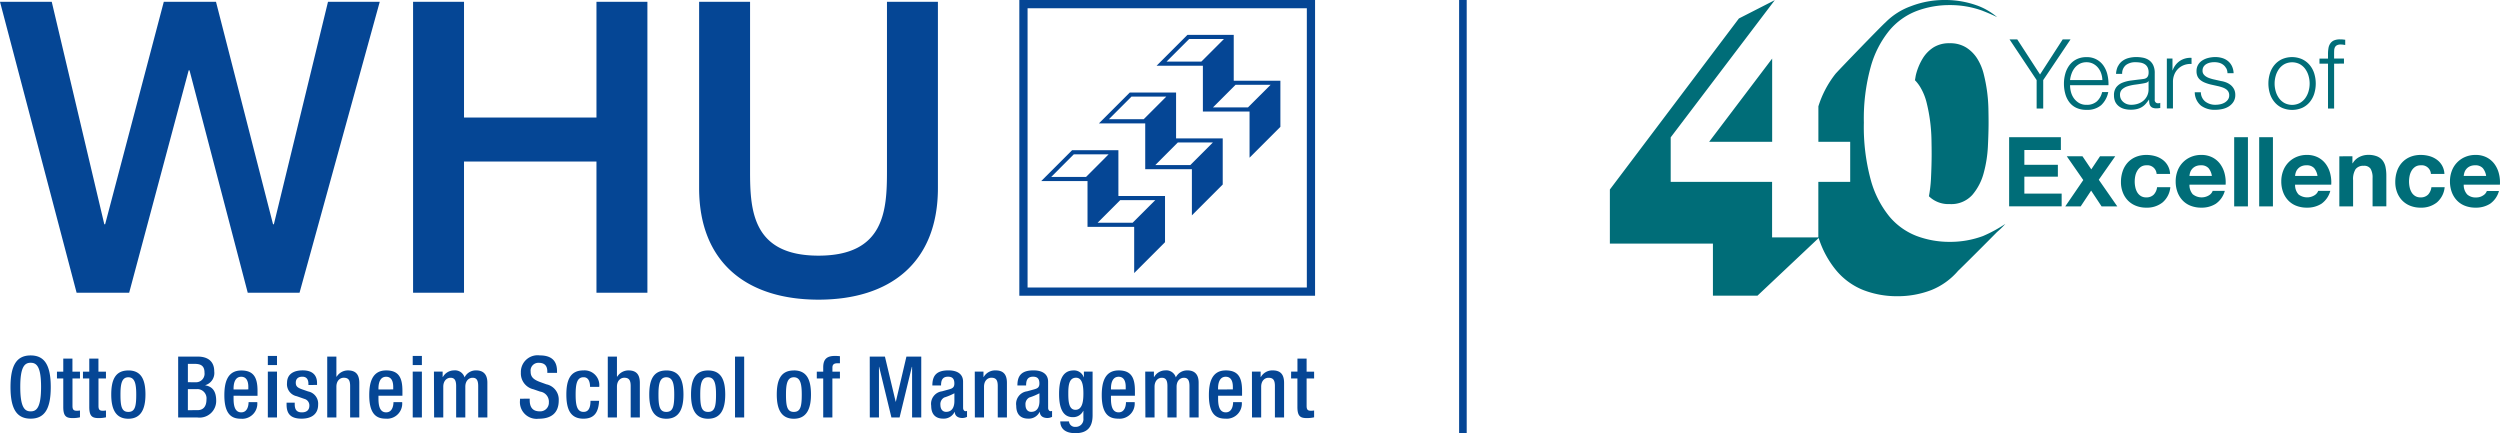 <svg xmlns="http://www.w3.org/2000/svg" xmlns:xlink="http://www.w3.org/1999/xlink" width="245.38" height="42.52" viewBox="0 0 245.38 42.52">
  <defs>
    <clipPath id="clip-_40_Years_of_Excellence_kombi_dark_petrol_rgb">
      <rect width="245.38" height="42.52"/>
    </clipPath>
  </defs>
  <g id="_40_Years_of_Excellence_kombi_dark_petrol_rgb" data-name="40_Years_of_Excellence_kombi_dark_petrol_rgb" clip-path="url(#clip-_40_Years_of_Excellence_kombi_dark_petrol_rgb)">
    <path id="Pfad_178" data-name="Pfad 178" d="M115.434,13.581v-4.5h-4.543l-3.028,3.028h4.543v4.5h4.58v4.529l3.027-3.028V13.581Zm.175.4h3.442L116.834,16.2h-3.439Zm-4.55-4.5h3.415L112.256,11.7h-3.415Z" fill="#054695"/>
    <path id="Pfad_179" data-name="Pfad 179" d="M109.773,19.241v-4.5H105.23l-3.03,3.028h4.542v4.5h4.58V26.8l3.027-3.028V19.241Zm.175.405h3.442l-2.217,2.214h-3.439Zm-4.55-4.5h3.415L106.6,17.364h-3.42Z" fill="#054695"/>
    <rect id="Rechteck_15" data-name="Rechteck 15" width="0.745" height="42.52" transform="translate(143.215 0)" fill="#054695"/>
    <path id="Pfad_180" data-name="Pfad 180" d="M0,.177H5.079l5.159,21.837h.08L16.077.177H21.2l5.6,21.837h.08L32.194.177h5.079L29.4,28.732H24.316L18.6,6.9h-.08L12.678,28.732H7.519Zm40.544,0h5V11.535h13V.177h5V28.732h-5V15.855h-13V28.732h-5Zm28.076,0h5V16.814c0,3.839.24,8.279,6.719,8.279s6.719-4.44,6.719-8.279V.177h5V18.454c0,7.318-4.679,10.958-11.718,10.958s-11.72-3.64-11.72-10.958ZM1.031,37.992c0-2.135.6-3.106,1.976-3.106s1.975.971,1.975,3.106-.6,3.1-1.975,3.1-1.976-.971-1.976-3.1m3-.026c0-2.008-.452-2.36-1.021-2.36s-1.021.352-1.021,2.36c0,2.06.452,2.411,1.021,2.411s1.021-.351,1.021-2.411m1.56-1.489H6.21V35.2h.9v1.281h.74v.669H7.114v2.688c0,.351.1.477.41.477a1.784,1.784,0,0,0,.326-.025v.67a3.073,3.073,0,0,1-.728.075c-.611,0-.912-.168-.912-1.089v-2.8H5.591Zm2.551,0h.62V35.2h.9v1.281H10.4v.669H9.666v2.688c0,.351.1.477.41.477a1.784,1.784,0,0,0,.326-.025v.67a3.073,3.073,0,0,1-.728.075c-.611,0-.912-.168-.912-1.089v-2.8h-.62Zm4.452-.118c1.314,0,1.682.972,1.682,2.369S13.849,41.1,12.594,41.1s-1.675-.971-1.675-2.369.369-2.369,1.675-2.369m0,4.068c.661,0,.778-.552.778-1.7,0-1-.117-1.7-.778-1.7s-.77.7-.77,1.7c0,1.147.117,1.7.77,1.7M17.487,35H19.42c.888,0,1.608.394,1.608,1.448a1.244,1.244,0,0,1-.879,1.357v.017c.653.116,1.071.51,1.071,1.523A1.631,1.631,0,0,1,19.6,40.99h0a1.609,1.609,0,0,1-.219-.013H17.487Zm1.707,2.52a.841.841,0,0,0,.885-.8.954.954,0,0,0-.006-.151c0-.711-.427-.854-.962-.854h-.67v1.8Zm.193,2.737c.569,0,.879-.368.879-1.054a.91.91,0,0,0-.8-1.009h0a.806.806,0,0,0-.139,0H18.44V40.26Zm3.538-1.414V39.1c0,.6.075,1.373.753,1.373.645,0,.72-.736.72-1h.854A1.491,1.491,0,0,1,23.907,41.1a1.563,1.563,0,0,1-.237,0c-.737,0-1.649-.217-1.649-2.3,0-1.18.251-2.436,1.666-2.436,1.255,0,1.59.754,1.59,2.01v.477Zm1.448-.62V37.98c0-.569-.184-1-.695-1-.577,0-.753.569-.753,1.155v.092Zm1.915-3.29h.9v.9h-.9Zm0,1.541h.9v4.5h-.9Zm3.983,1.314v-.114c0-.36-.126-.7-.595-.7-.36,0-.644.167-.644.586,0,.352.159.493.636.661l.578.2a1.221,1.221,0,0,1,.979,1.3c0,.963-.7,1.372-1.616,1.372-1.138,0-1.481-.527-1.481-1.4v-.168h.8v.149c0,.52.183.8.7.8.494,0,.737-.251.737-.661a.656.656,0,0,0-.494-.662l-.736-.259a1.2,1.2,0,0,1-.963-1.3c0-.846.611-1.24,1.54-1.24,1.147,0,1.406.67,1.406,1.231v.2ZM32.118,35h.9v1.959l.026.017a1.3,1.3,0,0,1,1.1-.62c.687,0,1.122.31,1.122,1.222v3.4h-.9v-3.09c0-.586-.175-.812-.628-.812-.368,0-.72.293-.72.88v3.018h-.9Zm5.029,3.843V39.1c0,.6.075,1.373.753,1.373.645,0,.72-.736.72-1h.854a1.489,1.489,0,0,1-1.345,1.62,1.576,1.576,0,0,1-.238,0c-.736,0-1.649-.217-1.649-2.3,0-1.18.252-2.436,1.666-2.436,1.256,0,1.591.754,1.591,2.01v.477Zm1.448-.62V37.98c0-.569-.184-1-.695-1-.578,0-.753.569-.753,1.155v.092Zm1.914-3.29h.9v.9h-.9Zm0,1.541h.9v4.5h-.9Zm2.083,0h.854V37h.025a1.26,1.26,0,0,1,1.08-.645.976.976,0,0,1,1.046.687,1.233,1.233,0,0,1,1.139-.687c.636,0,1.1.327,1.1,1.2v3.418h-.9V37.891c0-.586-.176-.812-.544-.812s-.72.293-.72.88v3.018h-.9V37.891c0-.586-.176-.812-.553-.812-.36,0-.711.293-.711.88v3.018h-.9Zm9.4,2.653v.147c0,.728.318,1.1.98,1.1a.848.848,0,0,0,.9-.792V39.5a1,1,0,0,0-.854-1.063l-.653-.226a1.592,1.592,0,0,1-1.24-1.641,1.64,1.64,0,0,1,1.575-1.7,1.574,1.574,0,0,1,.283.013c1.532,0,1.691.954,1.691,1.574V36.6H53.72v-.126c0-.544-.243-.862-.837-.862a.762.762,0,0,0-.805.717h0a.771.771,0,0,0,.005.144c0,.511.259.771.9,1.013l.644.234A1.526,1.526,0,0,1,54.841,39.3c0,1.272-.77,1.8-1.976,1.8a1.641,1.641,0,0,1-1.824-1.433,1.678,1.678,0,0,1,0-.388v-.142Zm6.811.21c-.058,1.08-.427,1.757-1.54,1.757-1.306,0-1.674-.971-1.674-2.369s.368-2.369,1.674-2.369a1.451,1.451,0,0,1,1.558,1.335h0a1.477,1.477,0,0,1-.006.282h-.9c0-.418-.117-.963-.645-.946-.653,0-.77.7-.77,1.7s.117,1.7.77,1.7c.5.009.687-.409.687-1.087ZM59.655,35h.9v1.959l.025.017a1.3,1.3,0,0,1,1.1-.62c.687,0,1.122.31,1.122,1.222v3.4h-.9v-3.09c0-.586-.176-.812-.628-.812-.369,0-.72.293-.72.88v3.018h-.9ZM65.4,36.359c1.314,0,1.683.972,1.683,2.369S66.659,41.1,65.4,41.1s-1.674-.971-1.674-2.369.368-2.369,1.674-2.369m0,4.068c.661,0,.778-.552.778-1.7,0-1-.117-1.7-.778-1.7s-.77.7-.77,1.7c0,1.147.117,1.7.77,1.7m4.1-4.068c1.314,0,1.683.972,1.683,2.369S70.761,41.1,69.5,41.1s-1.674-.971-1.674-2.369.368-2.369,1.674-2.369m0,4.068c.661,0,.779-.552.779-1.7,0-1-.118-1.7-.779-1.7s-.77.7-.77,1.7c0,1.147.117,1.7.77,1.7M72.143,35h.9v5.974h-.9Zm5.773,1.356c1.314,0,1.683.972,1.683,2.369S79.172,41.1,77.916,41.1s-1.674-.971-1.674-2.369.368-2.369,1.674-2.369m0,4.068c.661,0,.778-.552.778-1.7,0-1-.117-1.7-.778-1.7s-.77.7-.77,1.7c0,1.147.117,1.7.77,1.7M80.8,37.146h-.63v-.669h.63v-.419c0-.854.41-1.122,1.147-1.122a4.077,4.077,0,0,1,.494.026v.694H82.19c-.335,0-.486.125-.486.427v.394h.737v.669H81.7v3.831h-.9ZM85.367,35h1.49l1.055,4.429h.017L88.967,35h1.456v5.974h-.9V36.008H89.5l-1.205,4.969h-.8l-1.206-4.972h-.017v4.972h-.9Zm9.163,5.04c0,.167.1.318.234.318a.37.37,0,0,0,.151-.026v.586a1.07,1.07,0,0,1-.444.11c-.4,0-.736-.16-.762-.6h-.016a1.172,1.172,0,0,1-1.122.661c-.72,0-1.172-.4-1.172-1.263a1.238,1.238,0,0,1,1.03-1.414h.016l.7-.192c.326-.092.527-.184.527-.577,0-.41-.142-.67-.62-.67-.6,0-.686.427-.686.862h-.854c0-.954.393-1.482,1.582-1.482.8,0,1.432.31,1.432,1.106Zm-.854-1.44a6.007,6.007,0,0,1-1.005.419.739.739,0,0,0-.368.728c0,.376.184.677.561.677.544,0,.812-.409.812-1.071Zm2-2.126h.854V37h.025a1.292,1.292,0,0,1,1.155-.645c.687,0,1.122.31,1.122,1.222v3.4h-.9v-3.09c0-.586-.176-.812-.628-.812-.369,0-.72.293-.72.88v3.018h-.9Zm7.2,3.566c0,.167.1.318.235.318a.37.37,0,0,0,.151-.026v.586a1.07,1.07,0,0,1-.444.11c-.4,0-.737-.16-.762-.6h-.016a1.172,1.172,0,0,1-1.122.661c-.72,0-1.172-.4-1.172-1.263a1.238,1.238,0,0,1,1.03-1.414h.016l.7-.192c.327-.092.527-.184.527-.577,0-.41-.142-.67-.619-.67-.6,0-.686.427-.686.862H99.86c0-.954.394-1.482,1.582-1.482.795,0,1.431.31,1.431,1.106Zm-.854-1.44a5.957,5.957,0,0,1-1,.419.739.739,0,0,0-.368.728c0,.376.184.677.561.677.544,0,.811-.409.811-1.071Zm2.9,2.762a.59.59,0,0,0,.639.537h.014a.75.75,0,0,0,.768-.732.726.726,0,0,0-.006-.114v-.727h-.017a1.09,1.09,0,0,1-1.021.619c-1.055,0-1.348-1.038-1.348-2.268,0-.988.151-2.32,1.431-2.32a1,1,0,0,1,.988.67h.017v-.552h.854v4.286c0,1.1-.469,1.757-1.683,1.757-1.339,0-1.49-.786-1.49-1.155Zm.636-1.138c.7,0,.779-.887.779-1.6,0-.737-.092-1.549-.72-1.549-.653,0-.762.67-.762,1.507,0,.77.034,1.641.7,1.641m3.488-1.381V39.1c0,.6.075,1.373.754,1.373.644,0,.72-.736.72-1h.853a1.489,1.489,0,0,1-1.345,1.62,1.562,1.562,0,0,1-.237,0c-.737,0-1.649-.217-1.649-2.3,0-1.18.251-2.436,1.666-2.436,1.255,0,1.59.754,1.59,2.01v.477Zm1.448-.62v-.243c0-.569-.184-1-.694-1-.578,0-.754.569-.754,1.155v.092Zm1.915-1.749h.853V37h.025a1.26,1.26,0,0,1,1.08-.645.977.977,0,0,1,1.047.687,1.23,1.23,0,0,1,1.138-.687c.637,0,1.1.327,1.1,1.2v3.419h-.9V37.891c0-.586-.176-.812-.544-.812s-.72.293-.72.88v3.018h-.9V37.891c0-.586-.175-.812-.552-.812-.36,0-.711.293-.711.88v3.018h-.9Zm7.153,2.369V39.1c0,.6.075,1.373.753,1.373.645,0,.72-.736.72-1h.854a1.489,1.489,0,0,1-1.345,1.62,1.562,1.562,0,0,1-.237,0c-.737,0-1.649-.217-1.649-2.3,0-1.18.251-2.436,1.665-2.436,1.256,0,1.591.754,1.591,2.01v.477Zm1.448-.62v-.243c0-.569-.184-1-.7-1-.577,0-.753.569-.753,1.155v.092Zm1.872-1.749h.854V37h.025a1.292,1.292,0,0,1,1.155-.645c.687,0,1.122.31,1.122,1.222v3.4h-.9V37.891c0-.586-.175-.812-.628-.812-.368,0-.72.293-.72.88v3.018h-.9Zm3.848,0h.62V35.2h.9v1.281h.736v.669h-.736v2.688c0,.351.1.477.41.477a1.784,1.784,0,0,0,.326-.025v.67a3.073,3.073,0,0,1-.728.075c-.611,0-.912-.168-.912-1.089v-2.8h-.62Z" fill="#054695"/>
    <path id="Pfad_181" data-name="Pfad 181" d="M100.858.81h27.41V28.22h-27.41Zm-.809,28.217h29.027V0H100.049Z" fill="#054695"/>
    <path id="Pfad_182" data-name="Pfad 182" d="M121.094,7.921v-4.5h-4.543l-3.027,3.028h4.542v4.5h4.58v4.529l3.027-3.028V7.921Zm.175.405h3.442l-2.217,2.214h-3.439Zm-4.55-4.5h3.415l-2.218,2.218H114.5Z" fill="#054695"/>
    <path id="Pfad_183" data-name="Pfad 183" d="M189.578,13.672q.017.857.017,1.462,0,1.01-.067,2.438a13.544,13.544,0,0,1-.2,1.691,2.729,2.729,0,0,0,2.035.766,2.776,2.776,0,0,0,2.222-.895,5.444,5.444,0,0,0,1.12-2.157,12.1,12.1,0,0,0,.412-2.62q.066-1.358.066-2.317,0-.575-.017-1.39a15.194,15.194,0,0,0-.131-1.678,15.5,15.5,0,0,0-.33-1.71,5.211,5.211,0,0,0-.641-1.518,3.493,3.493,0,0,0-1.086-1.085,2.959,2.959,0,0,0-1.613-.415,2.878,2.878,0,0,0-1.6.415,3.376,3.376,0,0,0-1.051,1.086,5.752,5.752,0,0,0-.642,1.518c-.055.2-.073.407-.117.609a3.68,3.68,0,0,1,.5.639,5.531,5.531,0,0,1,.655,1.6,16.379,16.379,0,0,1,.468,3.561M173.941,5.749l-6.186,8.17h6.186Zm20.7-4.669c.365.137.86.35,1.379.6A6.439,6.439,0,0,0,194.22.6a9.192,9.192,0,0,0-3.342-.6,9.072,9.072,0,0,0-3.311.606,6.688,6.688,0,0,0-2.511,1.6c-.346.287-4.643,4.735-4.9,5.043a9.921,9.921,0,0,0-1.678,3.188v3.482H181.6v3.934h-3.127V23.3h-4.539V17.853h-9.952V13.482L174.2.014l-3.524,1.8L158.012,18.6v5.313h10.115V29.02H172.5l6.005-5.66a9.489,9.489,0,0,0,1.653,3.093,6.687,6.687,0,0,0,2.741,2.021,9.1,9.1,0,0,0,3.311.6,9.186,9.186,0,0,0,3.345-.6,6.767,6.767,0,0,0,2.634-1.89c.193-.167,2.893-2.861,3.823-3.81a8.013,8.013,0,0,0,.817-.8,13.551,13.551,0,0,1-2.185,1.19,9.245,9.245,0,0,1-3.276.575,9.15,9.15,0,0,1-3.242-.575,6.544,6.544,0,0,1-2.683-1.919,9.732,9.732,0,0,1-1.827-3.6,19.839,19.839,0,0,1-.675-5.608,19.092,19.092,0,0,1,.675-5.48,9.748,9.748,0,0,1,1.827-3.563,6.537,6.537,0,0,1,2.683-1.917A9.108,9.108,0,0,1,191.364.5a9.245,9.245,0,0,1,3.276.575" fill="#006d78"/>
    <path id="Pfad_184" data-name="Pfad 184" d="M197.242,3.87H198l2.233,3.439,2.223-3.439h.77l-2.68,3.99v2.792H199.9V7.86ZM206.233,7.2a1.785,1.785,0,0,0-.309-.556,1.52,1.52,0,0,0-.484-.389,1.391,1.391,0,0,0-.646-.147,1.415,1.415,0,0,0-.656.147,1.542,1.542,0,0,0-.484.389,1.947,1.947,0,0,0-.318.561,2.785,2.785,0,0,0-.157.651h3.173a2.181,2.181,0,0,0-.119-.656m-2.964,1.829a1.832,1.832,0,0,0,.29.622,1.682,1.682,0,0,0,.5.456,1.4,1.4,0,0,0,.732.181,1.46,1.46,0,0,0,1.026-.342,1.8,1.8,0,0,0,.513-.912h.6a2.386,2.386,0,0,1-.7,1.292,2.083,2.083,0,0,1-1.439.456,2.282,2.282,0,0,1-1-.2,1.852,1.852,0,0,1-.689-.56,2.419,2.419,0,0,1-.394-.827,3.731,3.731,0,0,1-.128-.992,3.538,3.538,0,0,1,.128-.95,2.527,2.527,0,0,1,.394-.832,1.985,1.985,0,0,1,.689-.589,2.114,2.114,0,0,1,1-.223,1.94,1.94,0,0,1,1.686.86,2.56,2.56,0,0,1,.375.883,3.911,3.911,0,0,1,.1,1.012h-3.772a2.66,2.66,0,0,0,.09.67m4.612-2.522A1.407,1.407,0,0,1,208.295,6a1.756,1.756,0,0,1,.613-.3,2.951,2.951,0,0,1,.778-.1,3.458,3.458,0,0,1,.647.062,1.574,1.574,0,0,1,.579.232,1.269,1.269,0,0,1,.418.48,1.739,1.739,0,0,1,.162.8v2.6a.315.315,0,0,0,.351.361.454.454,0,0,0,.19-.038v.5c-.069.012-.131.021-.185.028a1.681,1.681,0,0,1-.205.009.91.91,0,0,1-.365-.061.486.486,0,0,1-.214-.176.67.67,0,0,1-.1-.271,2.291,2.291,0,0,1-.024-.346h-.018a4.126,4.126,0,0,1-.328.422,1.645,1.645,0,0,1-.371.309,1.718,1.718,0,0,1-.465.19,2.517,2.517,0,0,1-.623.067,2.452,2.452,0,0,1-.641-.081,1.45,1.45,0,0,1-.522-.257A1.232,1.232,0,0,1,207.62,10a1.493,1.493,0,0,1-.128-.641,1.268,1.268,0,0,1,.228-.8,1.442,1.442,0,0,1,.6-.442,3.4,3.4,0,0,1,.846-.214c.313-.041.632-.08.955-.118.126-.013.237-.029.332-.048a.569.569,0,0,0,.237-.1.453.453,0,0,0,.148-.2.83.83,0,0,0,.052-.322,1.086,1.086,0,0,0-.1-.5.785.785,0,0,0-.275-.309,1.122,1.122,0,0,0-.409-.157,2.8,2.8,0,0,0-.5-.042,1.51,1.51,0,0,0-.931.27,1.061,1.061,0,0,0-.381.87h-.6a1.988,1.988,0,0,1,.18-.741m2.993,1.463a.347.347,0,0,1-.218.152,2.218,2.218,0,0,1-.286.066c-.253.045-.514.084-.783.119a4.268,4.268,0,0,0-.736.157,1.431,1.431,0,0,0-.547.3.715.715,0,0,0-.213.556.87.87,0,0,0,.09.4.963.963,0,0,0,.242.3,1.07,1.07,0,0,0,.352.2,1.26,1.26,0,0,0,.408.067,2.075,2.075,0,0,0,.655-.1,1.6,1.6,0,0,0,.547-.3,1.447,1.447,0,0,0,.508-1.13V7.974Zm2.366-2.223V6.9h.019a1.871,1.871,0,0,1,.707-.921,1.847,1.847,0,0,1,1.145-.3v.6a1.79,1.79,0,0,0-.741.109,1.638,1.638,0,0,0-.95.931,1.883,1.883,0,0,0-.133.717v2.612h-.6v-4.9ZM218.5,6.7a.984.984,0,0,0-.281-.337,1.185,1.185,0,0,0-.4-.2,1.844,1.844,0,0,0-.484-.061,2,2,0,0,0-.4.042,1.237,1.237,0,0,0-.375.143.8.8,0,0,0-.275.261.706.706,0,0,0-.1.4.556.556,0,0,0,.1.337.881.881,0,0,0,.252.233,1.516,1.516,0,0,0,.332.157c.12.041.231.074.333.1l.8.18a2.311,2.311,0,0,1,.508.138,1.656,1.656,0,0,1,.446.261,1.284,1.284,0,0,1,.319.4,1.218,1.218,0,0,1,.123.561,1.238,1.238,0,0,1-.18.679,1.486,1.486,0,0,1-.461.456,1.974,1.974,0,0,1-.632.252,3.328,3.328,0,0,1-.694.076,2.246,2.246,0,0,1-1.4-.409,1.737,1.737,0,0,1-.612-1.311h.6a1.178,1.178,0,0,0,.442.917,1.6,1.6,0,0,0,1,.309,2.316,2.316,0,0,0,.451-.048,1.436,1.436,0,0,0,.433-.161,1.03,1.03,0,0,0,.327-.29.709.709,0,0,0,.129-.432.69.69,0,0,0-.091-.366.792.792,0,0,0-.242-.247,1.527,1.527,0,0,0-.347-.166,3.929,3.929,0,0,0-.394-.114l-.769-.171a4.425,4.425,0,0,1-.542-.176,1.736,1.736,0,0,1-.432-.247,1.028,1.028,0,0,1-.29-.361,1.193,1.193,0,0,1-.1-.527,1.179,1.179,0,0,1,.166-.637,1.27,1.27,0,0,1,.432-.427,1.977,1.977,0,0,1,.594-.238,2.9,2.9,0,0,1,.65-.076,2.376,2.376,0,0,1,.689.1,1.6,1.6,0,0,1,.561.3,1.435,1.435,0,0,1,.384.494,1.758,1.758,0,0,1,.162.693h-.6a1.151,1.151,0,0,0-.114-.48m5.709-.413a1.647,1.647,0,0,0-.537.475,2.158,2.158,0,0,0-.323.67,2.735,2.735,0,0,0,0,1.529,2.158,2.158,0,0,0,.323.67,1.647,1.647,0,0,0,.537.475,1.646,1.646,0,0,0,1.5,0,1.657,1.657,0,0,0,.537-.475,2.18,2.18,0,0,0,.323-.67,2.735,2.735,0,0,0,0-1.529,2.18,2.18,0,0,0-.323-.67,1.657,1.657,0,0,0-.537-.475,1.655,1.655,0,0,0-1.5,0m1.743-.475a2.173,2.173,0,0,1,.727.561,2.442,2.442,0,0,1,.447.821,3.382,3.382,0,0,1,0,2.005,2.457,2.457,0,0,1-.447.822,2.12,2.12,0,0,1-.727.555,2.505,2.505,0,0,1-1.985,0,2.1,2.1,0,0,1-.727-.555A2.4,2.4,0,0,1,222.8,9.2a3.361,3.361,0,0,1,0-2.005,2.389,2.389,0,0,1,.446-.821,2.153,2.153,0,0,1,.727-.561,2.461,2.461,0,0,1,1.985,0m3.14.437v4.4h-.6v-4.4h-.837v-.5h.837V5.3a3.262,3.262,0,0,1,.047-.579,1.1,1.1,0,0,1,.181-.456.852.852,0,0,1,.365-.3,1.468,1.468,0,0,1,.594-.1c.088,0,.171,0,.247.009s.161.016.256.029v.513l-.227-.034a1.655,1.655,0,0,0-.209-.014.785.785,0,0,0-.381.076.459.459,0,0,0-.194.2.77.77,0,0,0-.072.3c-.006.114-.009.237-.009.37v.428h.969v.5Z" fill="#006d78"/>
    <path id="Pfad_185" data-name="Pfad 185" d="M242.153,19.08a1.212,1.212,0,0,0,.875.3,1.2,1.2,0,0,0,.7-.2.839.839,0,0,0,.361-.433h1.189A2.248,2.248,0,0,1,244.407,20a2.571,2.571,0,0,1-1.427.381,2.8,2.8,0,0,1-1.046-.186,2.166,2.166,0,0,1-.789-.528,2.388,2.388,0,0,1-.5-.817,3,3,0,0,1-.176-1.046,2.9,2.9,0,0,1,.18-1.028,2.382,2.382,0,0,1,1.308-1.369,2.553,2.553,0,0,1,1.022-.2,2.332,2.332,0,0,1,1.094.243,2.192,2.192,0,0,1,.766.651,2.684,2.684,0,0,1,.432.932,3.418,3.418,0,0,1,.1,1.094H241.82a1.371,1.371,0,0,0,.333.951m1.526-2.587a.949.949,0,0,0-.737-.266,1.175,1.175,0,0,0-.537.109,1.023,1.023,0,0,0-.342.271.989.989,0,0,0-.181.343,1.65,1.65,0,0,0-.062.323h2.2a1.559,1.559,0,0,0-.338-.78m-6.08-.266a.947.947,0,0,0-.542.147,1.153,1.153,0,0,0-.357.381,1.635,1.635,0,0,0-.195.513,2.793,2.793,0,0,0-.057.557,2.677,2.677,0,0,0,.057.542,1.662,1.662,0,0,0,.186.5,1.048,1.048,0,0,0,.347.366.952.952,0,0,0,.532.143.993.993,0,0,0,.747-.271,1.292,1.292,0,0,0,.328-.728h1.3a2.234,2.234,0,0,1-.761,1.493,2.454,2.454,0,0,1-1.607.514,2.682,2.682,0,0,1-1.013-.186,2.227,2.227,0,0,1-.785-.518,2.352,2.352,0,0,1-.5-.794,2.765,2.765,0,0,1-.18-1.013,3.271,3.271,0,0,1,.166-1.06,2.366,2.366,0,0,1,.49-.847,2.239,2.239,0,0,1,.789-.556,2.683,2.683,0,0,1,1.065-.2,3.1,3.1,0,0,1,.842.114,2.265,2.265,0,0,1,.723.348,1.794,1.794,0,0,1,.746,1.4H238.6a.905.905,0,0,0-1-.846m-6.705-.885v.685h.029a1.549,1.549,0,0,1,.666-.623,1.917,1.917,0,0,1,.836-.2,2.287,2.287,0,0,1,.89.148,1.31,1.31,0,0,1,.546.409,1.567,1.567,0,0,1,.281.637,4.02,4.02,0,0,1,.081.832v3.024h-1.351V17.482a1.721,1.721,0,0,0-.19-.908.736.736,0,0,0-.675-.3.938.938,0,0,0-.8.328,1.825,1.825,0,0,0-.247,1.08v2.577H229.61V15.342Zm-5.3,3.738a1.383,1.383,0,0,0,1.579.09.844.844,0,0,0,.361-.433h1.189A2.253,2.253,0,0,1,227.851,20a2.575,2.575,0,0,1-1.426.381,2.8,2.8,0,0,1-1.046-.186,2.153,2.153,0,0,1-.79-.528,2.358,2.358,0,0,1-.5-.817,2.978,2.978,0,0,1-.176-1.046,2.86,2.86,0,0,1,.181-1.028,2.376,2.376,0,0,1,1.307-1.369,2.547,2.547,0,0,1,1.023-.2,2.333,2.333,0,0,1,1.093.243,2.2,2.2,0,0,1,.766.651,2.684,2.684,0,0,1,.432.932,3.506,3.506,0,0,1,.1,1.094h-3.548a1.366,1.366,0,0,0,.333.951m1.527-2.587a.952.952,0,0,0-.737-.266,1.177,1.177,0,0,0-.538.109,1.043,1.043,0,0,0-.342.271.972.972,0,0,0-.181.343,1.514,1.514,0,0,0-.062.323h2.2a1.576,1.576,0,0,0-.337-.78m-4.037,3.766h-1.35v-6.79h1.35Zm-2.454,0h-1.35v-6.79h1.35Zm-5.4-1.179a1.383,1.383,0,0,0,1.579.09.839.839,0,0,0,.361-.433h1.189A2.253,2.253,0,0,1,217.485,20a2.568,2.568,0,0,1-1.426.381,2.8,2.8,0,0,1-1.046-.186,2.161,2.161,0,0,1-.79-.528,2.373,2.373,0,0,1-.5-.817,3,3,0,0,1-.176-1.046,2.86,2.86,0,0,1,.181-1.028,2.374,2.374,0,0,1,1.308-1.369,2.546,2.546,0,0,1,1.022-.2,2.331,2.331,0,0,1,1.093.243,2.192,2.192,0,0,1,.766.651,2.686,2.686,0,0,1,.433.932,3.476,3.476,0,0,1,.1,1.094H214.9a1.371,1.371,0,0,0,.332.951m1.527-2.587a.95.95,0,0,0-.737-.266,1.177,1.177,0,0,0-.538.109,1.043,1.043,0,0,0-.342.271,1.023,1.023,0,0,0-.181.343,1.507,1.507,0,0,0-.061.323h2.2a1.567,1.567,0,0,0-.337-.78m-6.082-.266a.949.949,0,0,0-.542.147,1.182,1.182,0,0,0-.356.381,1.611,1.611,0,0,0-.2.513,2.794,2.794,0,0,0-.057.557,2.678,2.678,0,0,0,.057.542,1.661,1.661,0,0,0,.185.5,1.075,1.075,0,0,0,.347.366.955.955,0,0,0,.533.143.991.991,0,0,0,.746-.271,1.285,1.285,0,0,0,.328-.728h1.3a2.222,2.222,0,0,1-.761,1.493,2.449,2.449,0,0,1-1.607.514,2.686,2.686,0,0,1-1.013-.186,2.241,2.241,0,0,1-.784-.518,2.367,2.367,0,0,1-.5-.794,2.744,2.744,0,0,1-.181-1.013,3.245,3.245,0,0,1,.167-1.06,2.379,2.379,0,0,1,.489-.847,2.252,2.252,0,0,1,.79-.556,2.683,2.683,0,0,1,1.065-.2,3.077,3.077,0,0,1,.841.114,2.255,2.255,0,0,1,.723.348,1.8,1.8,0,0,1,.747,1.4h-1.322a.906.906,0,0,0-1-.846m-7.817-.885H204.4l.865,1.284.856-1.284h1.493L206,17.644l1.817,2.615h-1.541l-1.027-1.55-1.027,1.55h-1.512l1.769-2.587Zm-.58-1.873v1.255h-3.585v1.455h3.29V17.34h-3.29V19h3.661v1.255H197.2v-6.79Z" fill="#006d78"/>
  </g>
</svg>
